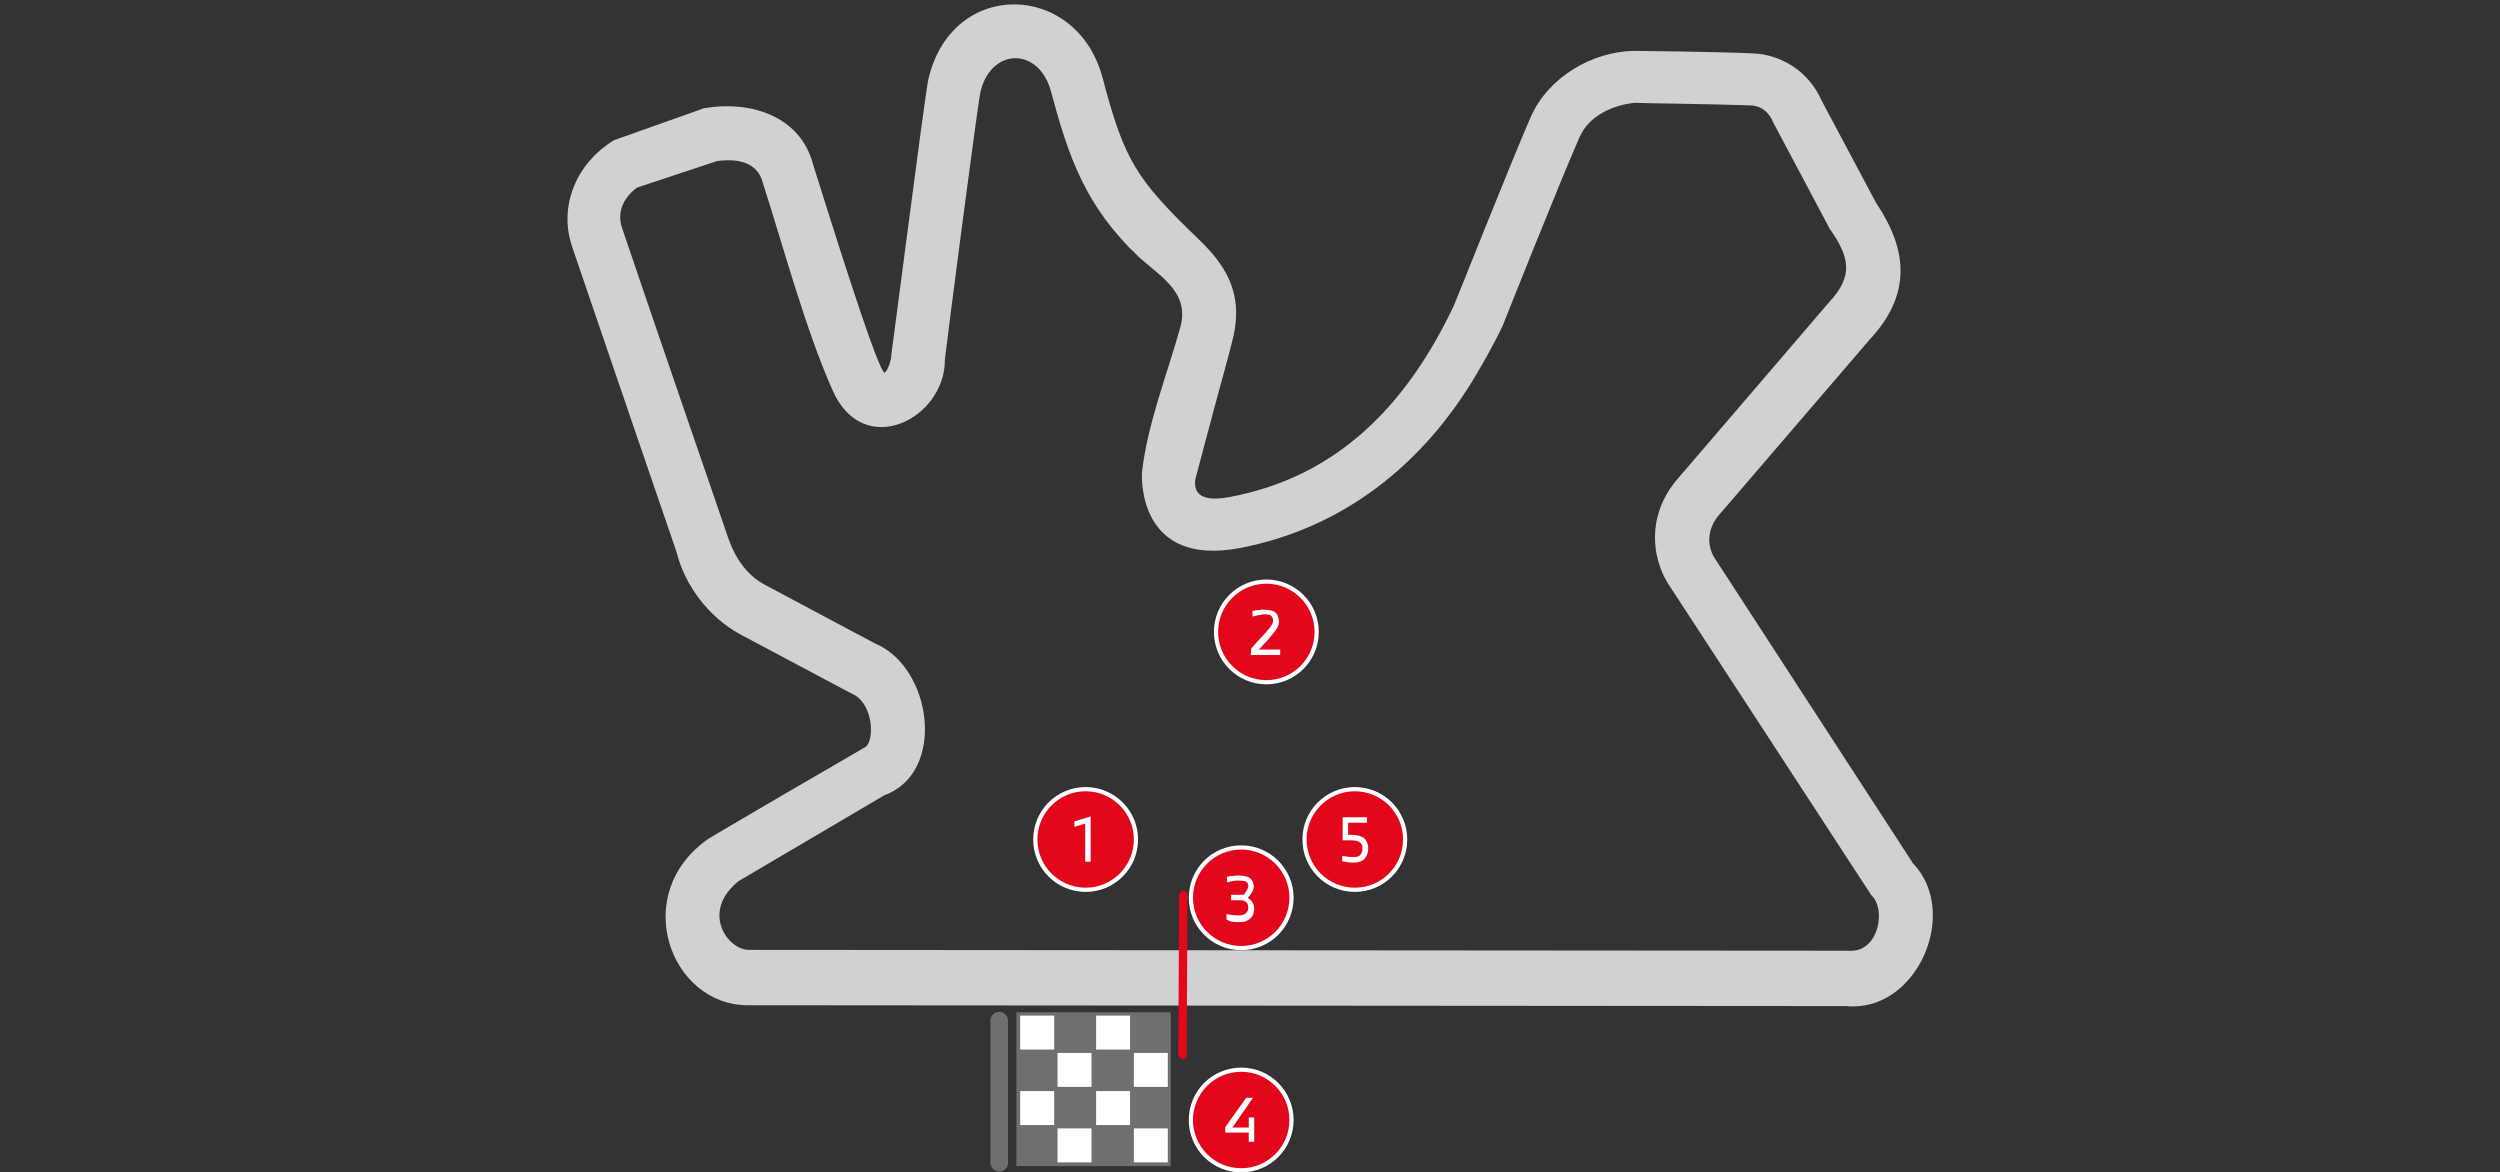 <?xml version="1.0" encoding="utf-8"?>
<!-- Generator: Adobe Illustrator 26.0.1, SVG Export Plug-In . SVG Version: 6.00 Build 0)  -->
<svg version="1.1" id="Layer_1" xmlns="http://www.w3.org/2000/svg" xmlns:xlink="http://www.w3.org/1999/xlink" x="0px" y="0px"
	 viewBox="0 0 596.2 279.6" style="enable-background:new 0 0 596.2 279.6;" xml:space="preserve">
<rect x="0" y="0" width="596.2" height="279.6" fill="#333333" stroke="none"/>
<style type="text/css">
	.st0{fill:#D1D1D1;}
	.st1{fill:#E2071A;stroke:#FFFFFF;stroke-miterlimit:10;}
	.st2{fill:none;}
	.st3{enable-background:new    ;}
	.st4{fill:#FFFFFF;}
	.st5{fill:#706F6F;}
	.st6{fill:#E2071A;}
</style>
<g>
	<g id="trazado" transform="translate(9.538, 7.53)">
		<path id="Shape_00000145764355753278556680000000751369026391281854_" class="st0" d="M138.8,46.8c3.7,11.1,25.1,73.3,25.1,73.3
			s0.2,0.7,0.5,1.4c1.6,4.4,4.5,8.4,8.6,10.5c8.9,4.8,23.7,12.6,26.1,13.9c13.7,5.7,17.1,30.8,2.3,36.2l-34.8,20.5
			c-9,7.2-2.8,16.3,2.4,16.4c5.7,0,262.3,0.2,262.3,0.2s0.7,0.1,0.9,0c6.2-0.2,8.2-9.8,4.5-13.3l-48.4-74.2c0,0-0.6-0.9-1.3-2.4
			c-3.4-7.7-2.1-16.2,3.6-22.7c7.5-8.7,36.1-42.1,36.1-42.1c5.9-6.3,4.8-10.8,0.1-17.5l-13.6-25.6c0,0-0.2-0.5-0.3-0.7
			c-1.2-2-2.9-3.1-5.2-3.1c-7.7-0.3-25.2-0.5-27.4-0.6c-5.2,0.5-11,3.1-13.2,8.3c-5,11.4-18.3,44.9-18.3,44.9s-2.4,5.1-6.1,11.3
			c-12.5,21.3-31.5,36.9-56.7,41.7c-23.9,4.4-23.3-16.4-23.2-18.1c1.3-11.5,5.9-23,9-34.1c2.7-8.6-4.4-12.4-9.7-17.2
			c-12.9-12.2-16.8-24-21-39.5c-2.8-10.6-14.2-10.6-16.8,0c-0.6,2.3-7.8,57.8-8.5,63.9c0.1,14.2-19.5,24.1-26.8,7.3
			c-6.4-14.3-11.9-34.8-16.8-50c0,0-0.1-0.5-0.3-0.8c-1.6-3.5-5.6-4.5-10.5-3.8l-19,6.3C140.8,38.3,137.1,41.8,138.8,46.8z
			 M158.3,18.3c10.4-1.9,23,1.4,26.1,13.5c2.1,6.5,14.8,47.9,17,49.6c0.8-0.6,1.6-3,1.6-4.1c0,0,2.1-16,4.2-32
			c2.1-16,4.3-32.6,4.7-34.1c5.7-24,35.4-23.1,41.5-0.2c5.2,19.7,7.9,24.1,23,38.6c7.5,7.2,10.8,14.2,7.7,25.1
			c-0.1,0.6-2.2,8.2-4.3,16c-2.3,8.6-4.3,16.1-4.3,16.2c-0.6,5,4.5,4.8,8.2,4.1c26.2-4.9,42.5-22.5,53.5-45.7
			c1.3-3.1,13.5-33.9,18.3-44.9c4.2-9.6,14.7-15.6,24.6-15.8c0,0,19.9,0.2,28.2,0.6c7.1,0.2,13.6,4.5,16.5,11.1l13.1,24.6
			c7.6,11.3,8.4,21.9-1.6,32.6c-2,2.3-28.7,33.4-35.9,41.8c-2.6,3-3,6.9-1.2,10l47.5,73.1c11.3,11.8,0.8,35.7-16,34
			c-10.6,0-256.3-0.2-261.9-0.2c-18.5,0-28.3-26.5-9.4-39.7c0,0,9.1-5.4,18.2-10.7c9-5.2,18.4-10.7,19.1-11.1
			c2.4-1.2,2.2-10.6-3.1-12.8c0,0-17.1-9.1-26.7-14.2c-7.3-4-13.1-11.5-15.1-19.6c-1.5-4.3-21.3-62.2-24.9-72.8
			c-3.4-10.1,1.4-20.2,10-25.4L158.3,18.3z"/>
	</g>
	<g>
		<circle class="st1" cx="258.9" cy="200.2" r="12"/>
		<rect x="250.2" y="192.5" class="st2" width="17.4" height="15.5"/>
		<g class="st3">
			<path class="st4" d="M258.8,205.5v-9.1l-2.6,0.8v-1.3l3.9-1.2v10.8H258.8z"/>
		</g>
	</g>
	<g>
		<circle class="st1" cx="296" cy="214.1" r="12"/>
		<rect x="287.3" y="206.4" class="st2" width="17.4" height="15.5"/>
		<g class="st3">
			<path class="st4" d="M292.5,219.3V218c0.4,0.1,0.8,0.1,1.3,0.2c0.5,0.1,1,0.1,1.5,0.1c0.4,0,0.7,0,1-0.1s0.5-0.2,0.7-0.3
				c0.2-0.2,0.4-0.4,0.5-0.6c0.1-0.2,0.2-0.5,0.2-0.8c0-0.4-0.1-0.7-0.2-1c-0.1-0.2-0.4-0.5-0.7-0.6c-0.2-0.1-0.4-0.2-0.6-0.2
				s-0.5,0-0.8,0h-1.8v-1.3h3l0.5-0.7c0.2-0.3,0.3-0.5,0.4-0.7s0.2-0.5,0.2-0.7s0-0.4-0.1-0.5c-0.1-0.2-0.1-0.3-0.3-0.4
				c-0.2-0.2-0.4-0.3-0.6-0.3s-0.6-0.1-1.1-0.1c-0.3,0-0.5,0-0.8,0s-0.6,0.1-0.8,0.1c-0.3,0.1-0.5,0.1-0.8,0.2
				c-0.2,0.1-0.4,0.1-0.6,0.1v-1.3c0.2,0,0.4-0.1,0.6-0.1c0.2-0.1,0.5-0.1,0.8-0.1s0.5-0.1,0.8-0.1s0.5,0,0.8,0
				c0.7,0,1.2,0.1,1.6,0.2c0.4,0.1,0.8,0.3,1.1,0.6c0.2,0.2,0.4,0.5,0.5,0.8s0.2,0.6,0.2,1c0,0.3-0.1,0.6-0.2,0.9
				c-0.1,0.3-0.3,0.6-0.5,0.9c-0.1,0.2-0.2,0.3-0.4,0.5c-0.1,0.2-0.2,0.3-0.3,0.4c0.1,0.1,0.2,0.2,0.4,0.3c0.1,0.1,0.2,0.2,0.4,0.4
				c0.2,0.2,0.4,0.5,0.5,0.8s0.2,0.7,0.2,1.1s-0.1,0.8-0.2,1.2s-0.3,0.7-0.6,1c-0.3,0.3-0.7,0.6-1.2,0.8s-1.1,0.2-1.8,0.2
				c-0.6,0-1.1,0-1.6-0.1S292.8,219.4,292.5,219.3z"/>
		</g>
	</g>
	<g>
		<circle class="st1" cx="323.1" cy="200.2" r="12"/>
		<rect x="314.4" y="192.4" class="st2" width="17.4" height="15.5"/>
		<g class="st3">
			<path class="st4" d="M320.1,204.1c0.4,0.1,0.8,0.1,1.2,0.2s0.9,0.1,1.3,0.1s0.8,0,1.1-0.1c0.3-0.1,0.5-0.2,0.7-0.4
				s0.3-0.4,0.4-0.7c0.1-0.2,0.1-0.5,0.1-0.9c0-0.3,0-0.6-0.1-0.8s-0.2-0.4-0.5-0.6c-0.2-0.2-0.5-0.3-0.9-0.4
				c-0.4-0.1-0.9-0.1-1.6-0.1h-1.6v-5.5h5.8v1.3h-4.5v2.9h1c0.7,0,1.2,0.1,1.6,0.2c0.4,0.1,0.8,0.3,1.1,0.5c0.4,0.3,0.6,0.6,0.8,1.1
				c0.2,0.4,0.3,0.9,0.3,1.4c0,1-0.3,1.8-0.8,2.4c-0.3,0.4-0.7,0.6-1.2,0.8s-1,0.2-1.6,0.2c-0.5,0-1,0-1.4-0.1s-0.8-0.1-1.2-0.2
				L320.1,204.1L320.1,204.1z"/>
		</g>
	</g>
	<g>
		<circle class="st1" cx="296" cy="267.1" r="12"/>
		<rect x="287.3" y="259.4" class="st2" width="17.4" height="15.5"/>
		<g class="st3">
			<path class="st4" d="M297.2,261.8h1.6l-4.9,7.1h3.9v-2.4h1.3v5.8h-1.3v-2.2h-5.6v-1.3L297.2,261.8z"/>
		</g>
	</g>
	<g id="Flag">
		<rect x="242.4" y="241.4" class="st5" width="36.8" height="36.7"/>
		<rect x="243.3" y="260.2" class="st4" width="8.1" height="8.1"/>
		<rect x="252.2" y="269.1" class="st4" width="8.1" height="8.1"/>
		<rect x="243.3" y="242.2" class="st4" width="8.1" height="8.1"/>
		<rect x="252.2" y="251.1" class="st4" width="8.1" height="8.1"/>
		<rect x="261.4" y="260.2" class="st4" width="8.1" height="8.1"/>
		<rect x="270.4" y="269.1" class="st4" width="8.1" height="8.1"/>
		<rect x="261.4" y="242.2" class="st4" width="8.1" height="8.1"/>
		<rect x="270.4" y="251.1" class="st4" width="8.1" height="8.1"/>
		<path class="st5" d="M240.4,243.4c0-1.1-0.9-2.1-2.1-2.1c-1.1,0-2.1,0.9-2.1,2.1v33.9c0,1.1,0.9,2.1,2.1,2.1
			c1.1,0,2.1-0.9,2.1-2.1V243.4z"/>
	</g>
	<g id="Overlay_00000040573315680532149520000017214238300742399654_">
		<g id="Start_Finish_00000050628103022120908340000010503863013092698510_">
			<path id="Shape_00000147922126079244381100000000973566661807509935_" class="st6" d="M282,252.6c-0.6-0.1-0.9-0.5-1-1l0.2-38.2
				c0.1-0.6,0.5-0.9,1-1c0.6,0.1,0.9,0.5,1,1l-0.2,38.2C283,252.1,282.7,252.6,282,252.6z"/>
		</g>
	</g>
	<g>
		<circle class="st1" cx="302" cy="150.7" r="12"/>
		<rect x="293.3" y="142.9" class="st2" width="17.4" height="15.5"/>
		<g class="st3">
			<path class="st4" d="M298.4,154.6c0.3-0.3,0.7-0.7,1.1-1.2c0.4-0.4,0.8-0.9,1.2-1.3s0.8-0.9,1.1-1.2c0.3-0.4,0.6-0.7,0.8-0.9
				c0.3-0.4,0.5-0.7,0.7-1s0.3-0.6,0.3-1c0-0.2,0-0.4-0.1-0.6s-0.2-0.3-0.3-0.5c-0.2-0.2-0.4-0.3-0.7-0.3c-0.3-0.1-0.6-0.1-1-0.1
				c-0.2,0-0.5,0-0.7,0.1s-0.5,0.1-0.8,0.1c-0.3,0.1-0.5,0.1-0.7,0.2c-0.2,0.1-0.4,0.1-0.6,0.1v-1.3c0.2,0,0.4-0.1,0.6-0.1
				c0.2-0.1,0.5-0.1,0.7-0.1s0.5-0.1,0.8-0.1s0.5,0,0.8,0c0.6,0,1.1,0.1,1.6,0.2c0.4,0.1,0.8,0.3,1.1,0.6c0.2,0.2,0.4,0.5,0.5,0.9
				s0.2,0.7,0.2,1c0,0.6-0.1,1.1-0.4,1.6s-0.6,1-1.1,1.5c-0.3,0.4-0.6,0.7-0.9,1.1c-0.3,0.4-0.6,0.7-0.9,1s-0.6,0.6-0.8,0.9
				c-0.3,0.3-0.5,0.5-0.7,0.7h5.1v1.3h-7L298.4,154.6L298.4,154.6L298.4,154.6z"/>
		</g>
	</g>
</g>
</svg>
